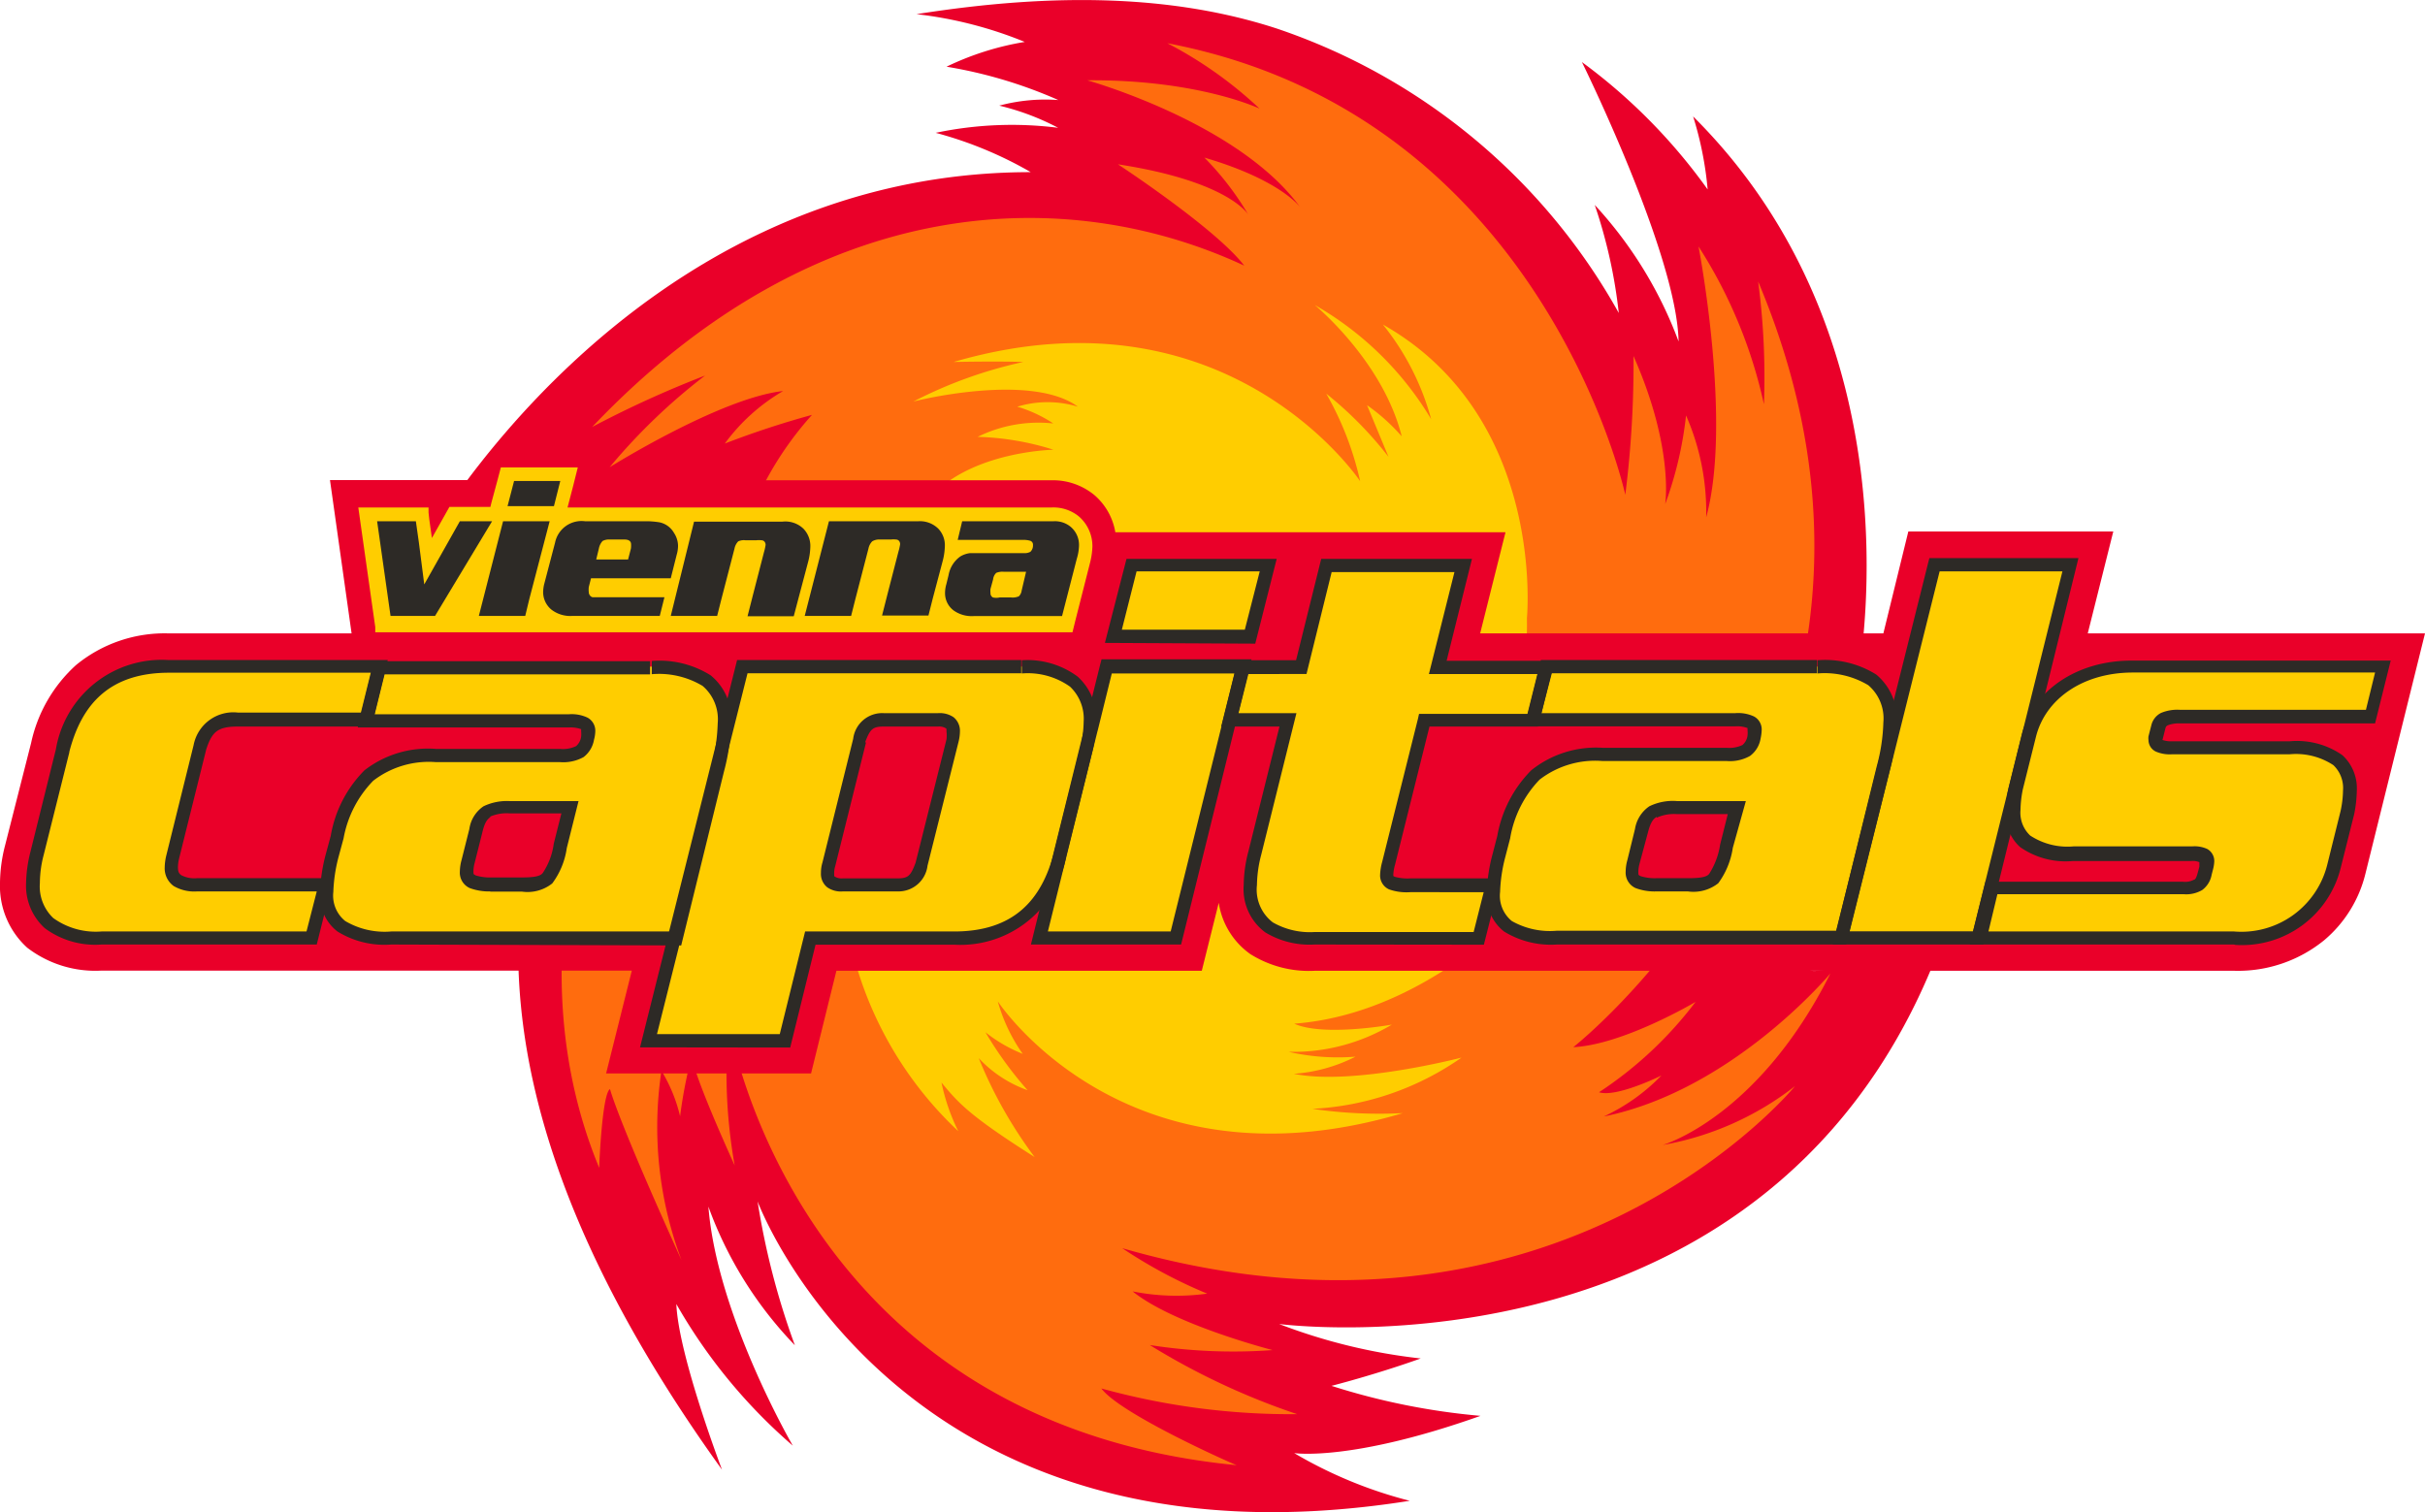 <?xml version="1.0" encoding="UTF-8"?> <svg xmlns="http://www.w3.org/2000/svg" viewBox="0 0 130.15 81.17"> <defs> <style>.cls-1{fill:#ea0029;}.cls-2{fill:#ff6c0e;fill-rule:evenodd;}.cls-3{fill:#ffcd00;}.cls-4{fill:#2d2a26;}</style> </defs> <title>logo-capitals</title> <g id="Ebene_1" data-name="Ebene 1"> <path class="cls-1" d="M100.25,52l.15-.44a78.85,78.85,0,0,0,3.41-8.78c-2.92,3.57-.81,6.28-3.58,8.81.14-.15-3.24.86-3.09.41s.44-.74.59-.89l-.15-.15-1,1c-.43.15-.72-.5-1-.2,2.34-3,4.24-4.86,5.13-7.24a43.13,43.13,0,0,1-6.4,5.36A23.09,23.09,0,0,0,98,42.29c1.19-3.57,1.69-3.29,1.87-6.71-.15,0,3.2-17.2-9-29.33a18.65,18.65,0,0,1,.78,3.92A30.4,30.4,0,0,0,84.9,3.33s5.1,10.32,5.19,15A22.12,22.12,0,0,0,85.59,11a27.16,27.16,0,0,1,1.29,5.8A33.13,33.13,0,0,0,68.52,1.53C63.05-.25,56.71-.43,49.19.76A21.85,21.85,0,0,1,55,2.25a15.37,15.37,0,0,0-4.2,1.33,24.79,24.79,0,0,1,6,1.79,9.55,9.55,0,0,0-3.17.3,13.45,13.45,0,0,1,3.16,1.19,19.75,19.75,0,0,0-6.57.27,21,21,0,0,1,5.1,2.11c-21.76,0-32.82,20.42-32.82,20.42a15.09,15.09,0,0,1,4.21-1.82S24.27,30.23,20,40.4c0,0,6.06-5,9.41-8.13l.81-1.42c0,.29.06.12-.09.56a4.2,4.2,0,0,0-1,1.64,15.65,15.65,0,0,1,2.47-1.94c-1.9,2.54-3.66,5.21-4,6.7l.14-.15c2-2.08,4.37-4.46,6.55-5.5-4.69,7.44-13.84,21.32,4.46,46.73,0,0-2.34-6.14-2.45-8.89a29,29,0,0,0,6.25,7.6s-4.07-7-4.53-12.83a21,21,0,0,0,4.64,7.44,40.56,40.56,0,0,1-2-7.72s7.56,20.43,35,16.07A23.71,23.71,0,0,1,69.46,78s3.05.47,10-2a36.77,36.77,0,0,1-8-1.61s2.33-.59,4.79-1.47a30.54,30.54,0,0,1-7.6-1.85s27.79,3.67,36.08-22C103.75,50.12,101.29,51.12,100.25,52Z"></path> <path class="cls-2" d="M62.65,2.32A22,22,0,0,1,67.6,5.83s-3.29-1.57-9.25-1.52c0,0,8.16,2.27,11.45,6.84,0,0-1-1.47-5.16-2.69A15.54,15.54,0,0,1,67,11.53S66,9.74,60,8.82c0,0,5.25,3.44,6.78,5.44-9.36-4.36-22.81-4.16-35,8.66a56.29,56.29,0,0,1,6.06-2.76,31.74,31.74,0,0,0-5.12,4.92s5.94-3.72,9.31-4.09a10.32,10.32,0,0,0-3.13,2.82,48.77,48.77,0,0,1,4.68-1.54,17.82,17.82,0,0,0-2.93,4.44c1.6-.83-.81.33,1.69,0C32.5,34.34,26.9,50,32.16,62.69c0-.2.16-4,.58-4.23,0,0,.35,1.49,3.84,9.19A20.24,20.24,0,0,1,35.5,57.48a8.33,8.33,0,0,1,1,2.44,26.23,26.23,0,0,1,.75-3.7s-1.14-1,2.18,6.34a28.31,28.31,0,0,1-.31-7.66s3.39,21.43,27.26,23.75c-.07,0-6.24-2.73-7.27-4.12a38.25,38.25,0,0,0,10.51,1.38,38.06,38.06,0,0,1-7.91-3.71,29.06,29.06,0,0,0,6.59.27s-5.3-1.36-7.51-3.15a12,12,0,0,0,4,.12A26.09,26.09,0,0,1,60.23,67c23.46,6.78,36.11-8.7,36.11-8.7a16.08,16.08,0,0,1-7.1,3.16s5.11-1.46,9-9.21c0,0-5.22,6.27-12.16,7.68a10.44,10.44,0,0,0,3.09-2.2s-2.41,1.2-3.35.9A20.81,20.81,0,0,0,91,53.78s-3.87,2.3-6.56,2.43c0,0,20.46-16.05,9.92-41.1a39,39,0,0,1,.31,6.59,25.82,25.82,0,0,0-3.51-8.47s1.82,9.42.41,14.54a12.86,12.86,0,0,0-1.08-5.47,19.93,19.93,0,0,1-1.12,4.76s.49-3-1.7-7.95a55.88,55.88,0,0,1-.44,7.45S82.81,6.16,62.65,2.32Z"></path> <path class="cls-3" d="M85.91,39.68c0-.26-.09-.4.17-.64a18.27,18.27,0,0,0-.22-4,6.37,6.37,0,0,1-.88,3.8,10.88,10.88,0,0,1-3.29,3.62c.14-.11.29-.49.43-.61a10.07,10.07,0,0,0,1.66-3.61c-.27.23-.43.61-.69.85-.41.35-.7.85-1.1,1.2a15.66,15.66,0,0,0,1.65-5,30.87,30.87,0,0,1-2.69,4,17.16,17.16,0,0,0,1-6.11S83,22.39,74.22,17.42a13.86,13.86,0,0,1,2.59,5.08,17.22,17.22,0,0,0-6.25-6.13s3.66,3,4.67,7.05a10.4,10.4,0,0,0-1.86-1.67l1.15,2.77a20.09,20.09,0,0,0-3.34-3.39A16.84,16.84,0,0,1,73,25.83s-7.11-10.69-21.82-6.4c0,0,2.27-.05,3.74,0a23.89,23.89,0,0,0-5.91,2.13c-.06,0,6.27-1.61,8.84.27a5.57,5.57,0,0,0-3.25,0,7.24,7.24,0,0,1,1.93.9,7.39,7.39,0,0,0-4.06.72,14.78,14.78,0,0,1,4.07.69s-4,.07-6.3,2.24-3.56,2.44-5.06,4a18.83,18.83,0,0,0-3.41,5.16,31,31,0,0,0-2.08,5.64l.25,0a11.76,11.76,0,0,1,1.94-3.85c0,.26-.16.37-.18.63a15.77,15.77,0,0,0-1,5.6,17,17,0,0,1,1.92-5.27A11,11,0,0,1,46.22,35c0,.25-.29.49-.42.61A14.22,14.22,0,0,0,43.91,39l.67-.6,1.34-1.19a15.16,15.16,0,0,0-2.26,4.86,29.83,29.83,0,0,1,3.17-3.76,18.11,18.11,0,0,0-1.69,5.55,14.84,14.84,0,0,0,.29,5.69,19.91,19.91,0,0,0,6,11.17,10.81,10.81,0,0,1-.9-2.61c.91,1.1,1.5,1.78,5,4a23.7,23.7,0,0,1-3-5.31,6.6,6.6,0,0,0,2.62,1.72,20,20,0,0,1-2.26-3.11,7.91,7.91,0,0,0,2,1.16,9.19,9.19,0,0,1-1.34-2.82s6.83,10.44,21.74,6a24.65,24.65,0,0,1-4.85-.23,15.26,15.26,0,0,0,8-2.75s-5.82,1.52-9,.87a8.62,8.62,0,0,0,3.31-.92,11.88,11.88,0,0,1-3.59-.26A10.32,10.32,0,0,0,74.7,55s-3.67.66-5.24-.05c8-.61,13.73-7.86,13.73-7.86a28.53,28.53,0,0,0,2.94-5.46,20,20,0,0,0,1.35-5.95A20.56,20.56,0,0,1,85.91,39.68Z"></path> <path class="cls-1" d="M112.05,34l1.37-5.47h-11L101.08,34H79.44l1.36-5.43H59.86a3.37,3.37,0,0,0-1.13-2h0a3.5,3.5,0,0,0-2.29-.79H32.15l.44-1.72H26.67L25.3,25.77H17.71L18.87,34H9.08a7.49,7.49,0,0,0-5,1.7,7.87,7.87,0,0,0-2.41,4.18L.27,45.39a8.25,8.25,0,0,0-.27,2,4.47,4.47,0,0,0,1.46,3.48,6,6,0,0,0,4,1.23H33.91l-1.38,5.52h11l1.36-5.51H64.5l.91-3.65a4.13,4.13,0,0,0,1.69,2.75,5.91,5.91,0,0,0,3.45.9h49.39a7.32,7.32,0,0,0,4.81-1.65,6.76,6.76,0,0,0,2.2-3.55L130.15,34Z"></path> <path class="cls-3" d="M57.89,27.71l-.08.09.08-.09a2.16,2.16,0,0,0-1.43-.47h-26l.3-1.15.25-1H26.88l-.16.61L26.37,27l-.05.21h-2.2l-.23.41-.71,1.26-.14-1L23,27.51l0-.17v-.1H19.23l.13.92.72,5.08.06.42,0,.18,0,.1H57.56l.15-.61.79-3.11a4,4,0,0,0,.13-.89h0A2.11,2.11,0,0,0,57.89,27.71Z"></path> <path class="cls-3" d="M97.51,35.78H83l-.71,2.85H93.14c1,0,1.17.28,1,.93s-.45.93-1.47.93H86c-3.28,0-4.55,1.37-5.31,4.4L80.45,46c-.76,3-.17,4.4,3.11,4.4H98.81L101,41.27C102,37.27,101,35.78,97.51,35.78Zm-4.82,9.64c-.46,1.86-.67,2.08-2.06,2.08H88.92c-1.11,0-1.5-.19-1.24-1.24l.42-1.68c.26-1,.73-1.2,1.86-1.23h3.25Z"></path> <polygon class="cls-3" points="103.83 30.31 98.82 50.35 106.17 50.35 111.14 30.31 103.83 30.31"></polygon> <path class="cls-3" d="M76.44,38.63h5.83L83,35.78H77.15l1.37-5.47H71.19l-1.35,5.47H66.71L66,38.63h3.13l-1.78,7.16c-.91,3.63.87,4.56,3.2,4.56h8.81l.72-2.85H75.69c-1.3,0-1.4-.25-1.16-1.18Z"></path> <path class="cls-3" d="M10.73,40.12a1.81,1.81,0,0,1,2-1.49h6.88l.71-2.85H9.08a5.42,5.42,0,0,0-5.71,4.53L2,45.82c-.67,2.67.11,4.53,3.46,4.53H16.74l.7-2.85H10.57C9.39,47.5,9,47.06,9.26,46Z"></path> <path class="cls-3" d="M34.78,35.78H20.24l-.7,2.85H30.41c1,0,1.17.28,1,.93s-.45.93-1.47.93H23.28c-3.28,0-4.55,1.37-5.31,4.4L17.71,46c-.76,3-.17,4.4,3.12,4.4H36.07l2.23-9.08C39.3,37.27,38.28,35.78,34.78,35.78ZM30,45.42c-.47,1.86-.68,2.08-2.07,2.08h-1.7c-1.11,0-1.51-.19-1.24-1.24l.41-1.68c.27-1,.74-1.2,1.86-1.23h3.25Z"></path> <path class="cls-3" d="M54.81,35.78h-15l-5,20.08h7.32l1.36-5.51h7.69a5.41,5.41,0,0,0,5.71-4.53l1.37-5.51C58.93,37.64,58.15,35.78,54.81,35.78Zm-3.72,4-1.65,6.63c-.2.81-.59,1.12-1.3,1.12H45.23c-.72,0-.95-.31-.75-1.12l1.65-6.63c.2-.81.59-1.12,1.3-1.12h2.92C51.06,38.63,51.29,38.94,51.09,39.75Z"></path> <path class="cls-3" d="M115.82,39c.09-.35.41-.53,1.13-.53h10.27l.66-2.67H114.42c-2.79,0-5,1.49-5.55,3.72l-.7,2.82c-.35,1.8-.25,3.5,3.09,3.5h6.36c.74,0,.91.19.76.78l-.07.31c-.15.59-.41.77-1.16.77H106.83l-.66,2.67H119.9a5.1,5.1,0,0,0,5.32-3.84l.73-2.92c.35-1.76.25-3.47-3.1-3.47h-6.32c-.71,0-1-.18-.86-.52Z"></path> <path class="cls-3" d="M59.4,35.78s-.33,1.34-.84,3.35L55.79,50.35h7.32l3.61-14.57Z"></path> <polygon class="cls-3" points="68.06 30.31 67.09 34.16 59.76 34.16 60.74 30.31 68.06 30.31"></polygon> <polygon class="cls-4" points="27.59 25.82 27.24 27.17 29.73 27.17 30.07 25.82 27.59 25.82"></polygon> <polygon class="cls-4" points="27 27.98 25.7 33.06 28.19 33.06 28.41 32.15 29.5 27.98 27 27.98"></polygon> <path class="cls-4" d="M36.17,28.6a1.17,1.17,0,0,0-.76-.56,4.48,4.48,0,0,0-.83-.06H31.4a1.45,1.45,0,0,0-1.61,1.15l-.59,2.25a2,2,0,0,0-.05.4,1.22,1.22,0,0,0,.44.94,1.66,1.66,0,0,0,1.15.34h4.67l.25-1H32.27l-.46,0a.25.25,0,0,1-.15-.1.29.29,0,0,1-.06-.17,1.28,1.28,0,0,1,0-.28l.12-.47H36l.32-1.27a1.68,1.68,0,0,0,.07-.5A1.29,1.29,0,0,0,36.17,28.6Zm-2.31.85-.15.58H32l.14-.58a.85.85,0,0,1,.2-.41.72.72,0,0,1,.38-.08h.79c.24,0,.36.09.36.26A1.24,1.24,0,0,1,33.86,29.45Z"></path> <path class="cls-4" d="M57.44,28.26a1.33,1.33,0,0,0-.9-.28h-4.9l-.24,1h3.5a1.3,1.3,0,0,1,.4.05.22.22,0,0,1,.14.23.46.46,0,0,1-.14.36.65.65,0,0,1-.36.07H52.07a1.33,1.33,0,0,0-.53.18,1.56,1.56,0,0,0-.63,1l-.12.49a1.73,1.73,0,0,0-.07.47,1.16,1.16,0,0,0,.45.93,1.67,1.67,0,0,0,1.08.31H57L57.79,30a2.62,2.62,0,0,0,.12-.69A1.27,1.27,0,0,0,57.44,28.26Zm-2.61,3.45a.51.51,0,0,1-.15.3.85.85,0,0,1-.42.06h-.61a.8.8,0,0,1-.36,0,.25.25,0,0,1-.13-.24.92.92,0,0,1,0-.22l.14-.51a.56.56,0,0,1,.17-.35.87.87,0,0,1,.39-.06h1.21Z"></path> <path class="cls-4" d="M43.12,28.38A1.4,1.4,0,0,0,42,28H37.25L36,33.06h2.49l.23-.91.7-2.7a.78.78,0,0,1,.2-.39A.72.72,0,0,1,40,29h.6a1.11,1.11,0,0,1,.26,0c.15,0,.23.12.23.25a2.89,2.89,0,0,1-.09.4l-.58,2.25-.3,1.18h2.48l.24-.91.53-2a3.44,3.44,0,0,0,.12-.81A1.33,1.33,0,0,0,43.12,28.38Z"></path> <path class="cls-4" d="M50.36,28.38a1.4,1.4,0,0,0-1.08-.4H44.49l-1.3,5.08h2.49l.23-.91.7-2.7a.78.78,0,0,1,.2-.39.72.72,0,0,1,.41-.1h.6a1.11,1.11,0,0,1,.26,0c.15,0,.23.12.23.25a2.89,2.89,0,0,1-.09.4l-.58,2.25-.3,1.18h2.49l.23-.91.53-2a3.44,3.44,0,0,0,.12-.81A1.28,1.28,0,0,0,50.36,28.38Z"></path> <polygon class="cls-4" points="24.68 27.98 22.77 31.37 22.48 29.11 22.32 27.98 20.24 27.98 20.96 33.06 22.24 33.06 22.79 33.06 23.35 33.06 26.41 27.98 24.68 27.98"></polygon> <path class="cls-4" d="M119.9,50.7H105.72l.84-3.37h10.59a1,1,0,0,0,.6-.11h0c.08,0,.14-.14.21-.4h0l.08-.3c0-.12,0-.2,0-.24h0a.06.06,0,0,0,0,0h0a.93.93,0,0,0-.45-.06h-6.36a4.26,4.26,0,0,1-2.81-.75h0a2.36,2.36,0,0,1-.77-1.91h0a6.37,6.37,0,0,1,.15-1.28h0l.7-2.82c.6-2.42,3-4,5.89-4h13.92l-.84,3.37H117a1.66,1.66,0,0,0-.65.1h0c-.1.06-.11.08-.13.16h0l-.16.63h0a1.42,1.42,0,0,0,.52.07h6.32a4.25,4.25,0,0,1,2.82.75h0a2.41,2.41,0,0,1,.77,1.9h0a6.94,6.94,0,0,1-.14,1.26h0l-.73,2.91a5.46,5.46,0,0,1-5.65,4.11h0ZM106.63,50H119.9a4.75,4.75,0,0,0,5-3.57h0l.72-2.9a5.48,5.48,0,0,0,.13-1.1h0a1.69,1.69,0,0,0-.52-1.36h0a3.65,3.65,0,0,0-2.36-.58h-6.32a1.88,1.88,0,0,1-.83-.14h0a.69.69,0,0,1-.41-.62h0a.76.76,0,0,1,0-.21h0l.16-.62h0a1,1,0,0,1,.51-.63h0a2.26,2.26,0,0,1,1-.17h10l.49-2h-13c-2.67,0-4.69,1.41-5.2,3.45h0l-.7,2.8a5.94,5.94,0,0,0-.13,1.13h0a1.68,1.68,0,0,0,.52,1.37h0a3.64,3.64,0,0,0,2.35.58h6.36a1.64,1.64,0,0,1,.79.14h0a.74.74,0,0,1,.38.67h0a1.94,1.94,0,0,1-.06.4h0l-.08.31a1.31,1.31,0,0,1-.5.82h0a1.69,1.69,0,0,1-1,.23h-10l-.48,2Z"></path> <path class="cls-4" d="M83.56,50.7A4.8,4.8,0,0,1,80.72,50h0a2.45,2.45,0,0,1-.92-2.13h0a8.82,8.82,0,0,1,.3-2h0l.26-1a6.63,6.63,0,0,1,1.82-3.52h0A5.55,5.55,0,0,1,86,40.14h6.66a1.65,1.65,0,0,0,.86-.15h0a.81.81,0,0,0,.27-.51h0a1.37,1.37,0,0,0,0-.29h0c0-.12,0-.07,0-.11h0a1.58,1.58,0,0,0-.66-.09H81.81l.89-3.56H97.51v.71H83.26l-.53,2.14H93.14a2,2,0,0,1,1,.18h0a.79.79,0,0,1,.41.73h0a2.53,2.53,0,0,1-.06.46h0a1.45,1.45,0,0,1-.57.93h0a2.19,2.19,0,0,1-1.25.27H86a4.88,4.88,0,0,0-3.37,1h0A5.94,5.94,0,0,0,81.05,45h0L80.79,46a8.38,8.38,0,0,0-.28,1.88h0a1.75,1.75,0,0,0,.63,1.56h0a4.16,4.16,0,0,0,2.42.52h15l2.16-8.81a9.89,9.89,0,0,0,.36-2.37h0a2.34,2.34,0,0,0-.81-2h0a4.56,4.56,0,0,0-2.73-.63h0v-.71a5.18,5.18,0,0,1,3.16.77h0a3.07,3.07,0,0,1,1.09,2.61h0a10.79,10.79,0,0,1-.37,2.54h0L99.08,50.7Zm5.35-2.85a2.91,2.91,0,0,1-1.13-.18h0a.91.91,0,0,1-.53-.89h0a2.37,2.37,0,0,1,.09-.61h0l.41-1.67a1.82,1.82,0,0,1,.77-1.22h0A2.87,2.87,0,0,1,90,43h3.7L93,45.51a4.26,4.26,0,0,1-.78,1.9h0a2.15,2.15,0,0,1-1.63.44H88.91Zm0-4c-.18.11-.32.29-.45.78h0L88,46.34a1.83,1.83,0,0,0-.07.44h0c0,.21,0,.18.12.25h0a2.54,2.54,0,0,0,.84.11h1.71c.69,0,1-.07,1.13-.23h0a4,4,0,0,0,.59-1.58h0l.41-1.63H90a2.23,2.23,0,0,0-1.08.19Z"></path> <path class="cls-4" d="M98.36,50.7l5.12-20.47.07-.27h8L106.45,50.7Zm.91-.71h6.62l4.8-19.32H104.1L99.27,50Zm4.56-19.32v0Z"></path> <path class="cls-4" d="M70.55,50.7a4.58,4.58,0,0,1-2.64-.65h0a2.88,2.88,0,0,1-1.16-2.54h0a7.38,7.38,0,0,1,.25-1.8h0L68.67,39H65.54l.89-3.56h3.13L70.91,30H79l-1.36,5.47h5.82L82.54,39H76.72l-1.85,7.42a2.36,2.36,0,0,0-.09.51h0c0,.15,0,.07.06.13h0a2.53,2.53,0,0,0,.85.09h4.85l-.9,3.56Zm-4.1-12.42h3.13l-1.89,7.6a6.75,6.75,0,0,0-.23,1.63h0a2.21,2.21,0,0,0,.85,2h0a4,4,0,0,0,2.24.52h8.54l.54-2.14H75.69a2.83,2.83,0,0,1-1.14-.15h0a.82.82,0,0,1-.48-.78h0a3.07,3.07,0,0,1,.11-.69h0l1.92-7.68.06-.27H82l.53-2.14H76.69l1.37-5.47H71.47l-1.35,5.47H67l-.54,2.14Z"></path> <path class="cls-4" d="M5.45,50.7a4.53,4.53,0,0,1-3.05-.88h0a3.08,3.08,0,0,1-1-2.42h0a7.27,7.27,0,0,1,.23-1.66h0L3,40.22a5.76,5.76,0,0,1,6.05-4.79H20.81L19.93,39H12.77c-1.09,0-1.39.28-1.7,1.22h0L9.61,46.09a2.15,2.15,0,0,0-.06.45h0c0,.27.06.35.18.44h0a1.54,1.54,0,0,0,.84.16h7.32L17,50.7ZM3.72,40.39,2.34,45.91a6,6,0,0,0-.2,1.49h0a2.34,2.34,0,0,0,.72,1.88h0A3.91,3.91,0,0,0,5.45,50h11L17,47.85H10.57a2.19,2.19,0,0,1-1.25-.29h0a1.17,1.17,0,0,1-.48-1h0a2.93,2.93,0,0,1,.08-.62h0L10.39,40l.34.08L10.39,40a2.17,2.17,0,0,1,2.38-1.75h6.6l.53-2.14H9.08c-3.2,0-4.7,1.69-5.36,4.25Z"></path> <path class="cls-4" d="M21,50.7A4.78,4.78,0,0,1,18.11,50h0a2.43,2.43,0,0,1-.93-2.13h0a8.82,8.82,0,0,1,.3-2h0l.27-1a6.56,6.56,0,0,1,1.81-3.52h0a5.56,5.56,0,0,1,3.84-1.15h6.66a1.63,1.63,0,0,0,.86-.15h0a.81.81,0,0,0,.27-.51h0a1.37,1.37,0,0,0,0-.29h0c0-.12,0-.07,0-.11h0a1.66,1.66,0,0,0-.66-.09H19.2l.88-3.56H34.89v.71H20.64l-.53,2.14H30.53a2,2,0,0,1,1,.18h0a.8.8,0,0,1,.42.73h0a1.9,1.9,0,0,1-.07.46h0a1.48,1.48,0,0,1-.56.93h0a2.25,2.25,0,0,1-1.26.27H23.4a4.88,4.88,0,0,0-3.37,1h0A5.94,5.94,0,0,0,18.44,45h0L18.17,46a8.38,8.38,0,0,0-.28,1.88h0a1.75,1.75,0,0,0,.64,1.56h0A4.16,4.16,0,0,0,21,50h15l2.17-8.81a10.34,10.34,0,0,0,.35-2.37h0a2.35,2.35,0,0,0-.81-2h0a4.54,4.54,0,0,0-2.73-.63h0v-.71a5.16,5.16,0,0,1,3.16.77h0a3,3,0,0,1,1.09,2.61h0a10.79,10.79,0,0,1-.37,2.54h0l-2.3,9.35Zm5.34-2.85a3,3,0,0,1-1.13-.18h0a.91.91,0,0,1-.53-.89h0a2.43,2.43,0,0,1,.09-.61h0l.42-1.67a1.77,1.77,0,0,1,.76-1.22h0A2.9,2.9,0,0,1,27.34,43h3.71l-.63,2.52a4.15,4.15,0,0,1-.78,1.9h0a2.13,2.13,0,0,1-1.63.44H26.29Zm0-4c-.18.11-.32.29-.44.78h0l-.42,1.67a1.83,1.83,0,0,0-.07.44h0c0,.21,0,.18.12.25h0a2.54,2.54,0,0,0,.84.11H28c.69,0,1-.07,1.13-.24h0a3.7,3.7,0,0,0,.59-1.57h0l.41-1.63H27.35a2.23,2.23,0,0,0-1.08.19Z"></path> <path class="cls-4" d="M34.35,56.22l5.21-20.79H54.81v.71H40.12L35.26,55.51h6.59L43.21,50h8c3.2,0,4.7-1.69,5.36-4.25h0l1.38-5.52a6.06,6.06,0,0,0,.21-1.49h0a2.37,2.37,0,0,0-.73-1.88h0a3.91,3.91,0,0,0-2.59-.71h0v-.71a4.53,4.53,0,0,1,3,.88h0a3.08,3.08,0,0,1,1,2.42h0a6.75,6.75,0,0,1-.23,1.66h0l-1.38,5.52a5.76,5.76,0,0,1-6,4.79H43.77l-1.36,5.52Zm13.79-8.37H45.23a1.28,1.28,0,0,1-.83-.22h0a.92.92,0,0,1-.34-.77h0a1.89,1.89,0,0,1,.08-.56h0l1.65-6.64a1.57,1.57,0,0,1,1.64-1.38h2.92a1.32,1.32,0,0,1,.83.22h0a.94.94,0,0,1,.34.77h0a2.44,2.44,0,0,1-.08.57h0l-.35-.09.35.09-1.66,6.63a1.57,1.57,0,0,1-1.56,1.38h-.08Zm-1.66-8-1.65,6.63a1.27,1.27,0,0,0-.06.39h0c0,.16,0,.18.06.2h0a.7.7,0,0,0,.4.08h2.91c.6,0,.73-.12,1-.84h0l1.66-6.63h0a1.72,1.72,0,0,0,0-.4h0c0-.16,0-.18-.06-.2h0a.68.68,0,0,0-.39-.08H47.43c-.59,0-.73.13-1,.85Z"></path> <path class="cls-4" d="M55.33,50.7,58.22,39l.83-3.34h0l.07-.27h8.05L63.39,50.7Zm3.58-11.48L56.24,50h6.59l3.43-13.85H59.67c-.12.49-.39,1.6-.76,3.08Zm.48-3.08v0Z"></path> <path class="cls-4" d="M59.3,34.51,60.46,30h8.06l-1.15,4.55Zm.92-.71h6.59l.8-3.13H61l-.79,3.13Z"></path> </g> </svg> 